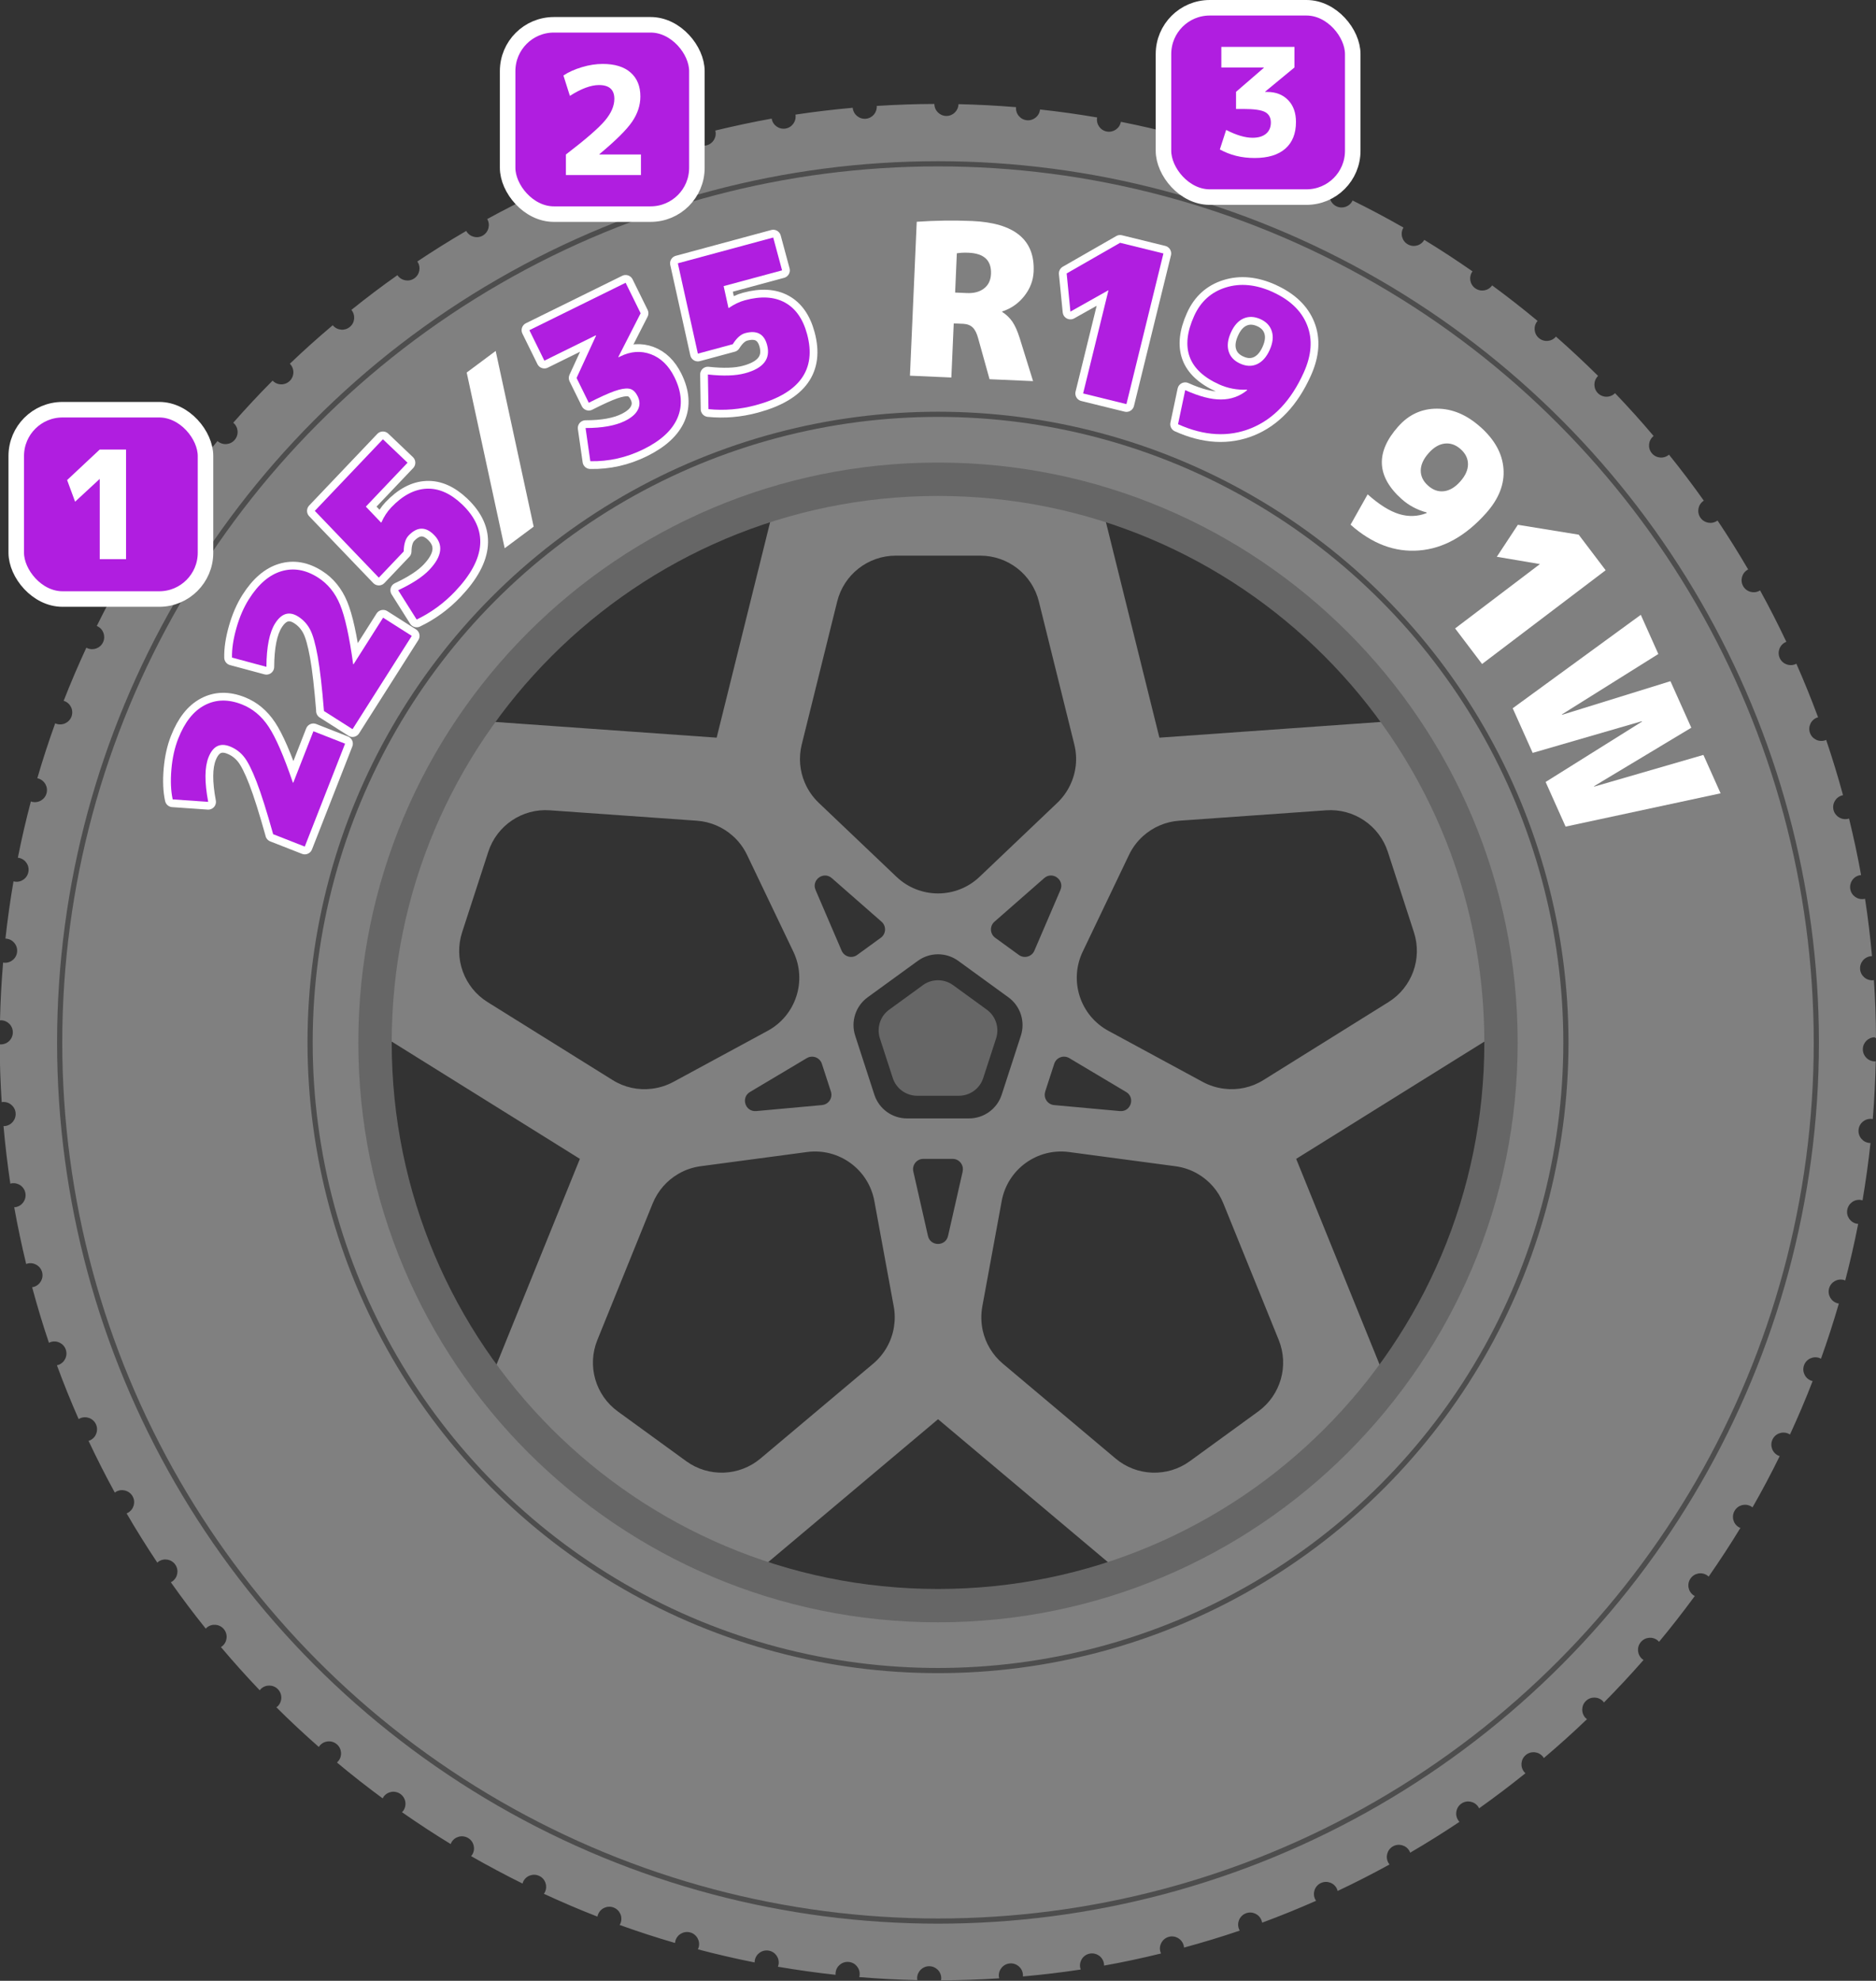 <?xml version="1.0" encoding="UTF-8"?><svg id="_レイヤー_2" xmlns="http://www.w3.org/2000/svg" viewBox="0 0 362.5 382.62"><rect x="0" y="0" width="362.5" height="382.62" fill="#333333" stroke="none"/><defs><style>.cls-1{stroke:#4d4d4d;}.cls-1,.cls-2{fill:none;}.cls-3{fill:gray;}.cls-4{fill:#fff;}.cls-5{fill:#666;}.cls-2{stroke-linecap:round;stroke-linejoin:round;}.cls-2,.cls-6{stroke:#fff;stroke-width:3px;}.cls-6{stroke-miterlimit:10;}.cls-6,.cls-7{fill:#b01ee0;}</style></defs><g id="_レイヤー_1-2"><path class="cls-3" d="M299.51,182.86l-11.71-36.02c-1.65-5.1-6.57-8.41-11.91-8.03l-51.86,3.68-12.52-50.45c-1.29-5.21-5.96-8.86-11.32-8.86h-37.87c-5.36,0-10.03,3.65-11.32,8.86l-12.52,50.45-51.86-3.68c-5.34-.38-10.26,2.93-11.91,8.03l-11.71,36.02c-1.65,5.09.38,10.66,4.93,13.5l44.12,27.49-19.53,48.18c-2.02,4.97-.39,10.67,3.95,13.82l30.64,22.26c4.33,3.15,10.26,2.94,14.36-.51l39.79-33.46,39.78,33.46c4.1,3.45,10.03,3.66,14.36.51l30.64-22.26c4.34-3.15,5.97-8.85,3.96-13.82l-19.54-48.18,44.13-27.49c4.54-2.84,6.57-8.41,4.92-13.5ZM154.92,143.81l6.85-27.62c1.29-5.21,5.96-8.86,11.32-8.86h16.33c5.36,0,10.03,3.65,11.32,8.86l6.85,27.62c.67,2.7.35,5.49-.84,7.91-.6,1.24-1.42,2.37-2.44,3.35l-15.02,14.29c-4.5,4.29-11.57,4.29-16.07,0l-15.02-14.29c-1.17-1.12-2.07-2.44-2.69-3.88-.98-2.29-1.21-4.88-.59-7.38ZM201.96,210.86l1.75-5.38c.39-1.21,1.81-1.75,2.91-1.09l10.98,6.54c1.82,1.08.91,3.88-1.2,3.69l-12.72-1.16c-1.27-.12-2.1-1.38-1.71-2.59ZM199.87,183.64c-.5,1.17-1.96,1.57-3,.82l-4.57-3.32c-1.03-.75-1.1-2.26-.14-3.1l9.61-8.42c1.59-1.4,3.97.33,3.14,2.28l-5.04,11.74ZM157.59,171.9c-.83-1.95,1.54-3.67,3.14-2.28l9.61,8.42c.96.84.89,2.35-.14,3.1l-4.57,3.32c-1.03.75-2.49.35-3-.82l-5.04-11.74ZM158.84,213.46l-12.72,1.16c-2.11.19-3.02-2.6-1.2-3.69l10.98-6.54c1.1-.65,2.51-.12,2.91,1.09l1.75,5.38c.39,1.21-.44,2.48-1.71,2.59ZM94.22,193.57c-4.55-2.83-6.58-8.4-4.92-13.5l5.05-15.53c1.65-5.09,6.57-8.41,11.91-8.02l28.4,2.01c2.61.19,5.04,1.24,6.93,2.93,1.14,1.01,2.08,2.25,2.76,3.67l8.95,18.7c2.69,5.61.5,12.33-4.97,15.29l-18.23,9.87c-1.31.7-2.71,1.14-4.13,1.31-2.6.33-5.29-.23-7.59-1.67l-24.16-15.06ZM172.73,256.38c-.44,2.7-1.84,5.21-4,7.03l-21.78,18.32c-4.1,3.45-10.03,3.66-14.36.51l-13.21-9.6c-4.34-3.15-5.97-8.85-3.95-13.81l10.69-26.38c.99-2.43,2.74-4.41,4.93-5.69,1.31-.77,2.78-1.28,4.34-1.49l20.55-2.74c6.16-.82,11.88,3.34,13.01,9.45l3.75,20.39c.25,1.35.25,2.7.03,4.01ZM186.02,226.28l-2.83,12.46c-.47,2.06-3.41,2.06-3.88,0l-2.83-12.46c-.28-1.24.66-2.43,1.94-2.43h5.65c1.28,0,2.22,1.18,1.94,2.43ZM175.27,216.04c-2.88,0-5.43-1.85-6.32-4.59l-3.7-11.39c-.89-2.74.08-5.73,2.41-7.42l9.69-7.04c2.33-1.69,5.48-1.69,7.81,0l9.69,7.04c2.33,1.69,3.3,4.69,2.41,7.42l-3.7,11.39c-.89,2.74-3.44,4.59-6.32,4.59h-11.98ZM243.13,272.64l-13.21,9.6c-4.33,3.15-10.26,2.94-14.36-.51l-21.78-18.32c-2-1.68-3.34-3.95-3.89-6.42-.32-1.49-.36-3.06-.08-4.62l3.75-20.39c1.13-6.11,6.85-10.27,13.01-9.45l20.55,2.74c1.56.21,3.04.72,4.35,1.49,2.19,1.28,3.94,3.26,4.92,5.69l10.7,26.38c2.01,4.96.38,10.66-3.96,13.81ZM268.29,193.57l-24.16,15.06c-2.3,1.44-4.99,2-7.59,1.67-1.42-.17-2.83-.61-4.13-1.31l-18.23-9.87c-5.47-2.96-7.65-9.68-4.97-15.29l8.95-18.7c.68-1.42,1.62-2.66,2.76-3.67,1.89-1.69,4.32-2.74,6.93-2.93l28.4-2.01c5.34-.38,10.26,2.93,11.92,8.02l5.04,15.53c1.66,5.1-.37,10.67-4.92,13.5Z"/><path class="cls-5" d="M181.25,24.25C83.44,24.25,4.14,103.55,4.14,201.36s79.3,177.11,177.11,177.11,177.11-79.3,177.11-177.11S279.07,24.25,181.25,24.25ZM181.25,306.93c-58.3,0-105.56-47.26-105.56-105.56s47.26-105.57,105.56-105.57,105.57,47.26,105.57,105.57-47.26,105.56-105.57,105.56Z"/><path class="cls-3" d="M362.31,200.48c.07,0,.13.01.19.02-.02-3.75-.15-7.48-.4-11.18-.05,0-.09.02-.14.03-1.28.11-2.42-.84-2.53-2.12s.84-2.42,2.12-2.53c.06,0,.12,0,.18,0-.34-3.73-.78-7.44-1.35-11.1-.05.01-.1.03-.15.04-1.27.22-2.48-.62-2.7-1.89-.22-1.27.62-2.48,1.89-2.7.07-.01.13,0,.2-.01-.66-3.69-1.45-7.33-2.33-10.94-.05.02-.09.04-.13.05-1.24.33-2.52-.41-2.86-1.65-.33-1.24.41-2.52,1.65-2.86.06-.02.12-.02.18-.03-.98-3.61-2.07-7.18-3.26-10.69-.04.02-.08.04-.13.06-1.21.44-2.55-.18-2.99-1.39-.44-1.21.18-2.55,1.39-2.99.06-.02.11-.03.17-.04-1.3-3.51-2.7-6.96-4.2-10.36-.03.02-.06.04-.1.06-1.17.54-2.56.04-3.1-1.13-.54-1.17-.04-2.56,1.13-3.1.05-.02.09-.03.14-.05-1.6-3.37-3.29-6.69-5.08-9.94-.02.02-.04.04-.07.05-1.12.64-2.54.26-3.19-.85-.64-1.12-.26-2.54.85-3.19.04-.02.07-.03.11-.05-1.88-3.22-3.85-6.37-5.92-9.46-.02.01-.03.03-.05.04-1.06.74-2.51.48-3.25-.57-.74-1.06-.48-2.51.57-3.25.03-.02.06-.03.08-.05-2.15-3.04-4.4-6-6.73-8.89,0,0-.01.01-.02.02-.99.83-2.46.7-3.29-.29-.83-.99-.7-2.46.29-3.29.02-.01.04-.02.05-.04-2.4-2.84-4.89-5.6-7.46-8.28,0,0,0,0,0,.01-.91.91-2.39.91-3.3,0-.91-.91-.91-2.39,0-3.3.01-.01.03-.02.04-.03-2.64-2.61-5.36-5.15-8.15-7.6-.83.99-2.3,1.12-3.29.29-.99-.83-1.12-2.3-.29-3.29,0-.01.02-.02.03-.03-2.85-2.37-5.78-4.66-8.78-6.86-.74,1.05-2.19,1.31-3.25.57-1.06-.74-1.31-2.19-.57-3.25,0-.01.02-.02.03-.03-3.05-2.12-6.15-4.15-9.33-6.09,0,0,0,0,0,.01-.64,1.12-2.07,1.5-3.19.85s-1.5-2.07-.85-3.19c0-.02.02-.03.03-.04-3.22-1.84-6.5-3.58-9.84-5.23,0,0,0,0,0,0-.54,1.17-1.93,1.67-3.1,1.13-1.17-.54-1.67-1.93-1.13-3.1,0-.02.02-.03.03-.04-3.36-1.55-6.78-3.01-10.25-4.36,0,0,0,0,0,.01-.44,1.21-1.78,1.83-2.99,1.39-1.21-.44-1.83-1.78-1.39-2.99,0-.02.02-.03.02-.05-3.48-1.25-7.02-2.4-10.6-3.44,0,0,0,0,0,0-.33,1.24-1.61,1.98-2.86,1.65-1.24-.33-1.98-1.61-1.65-2.86,0-.01.01-.02.01-.04-3.58-.94-7.2-1.77-10.86-2.5-.23,1.26-1.43,2.1-2.7,1.88-1.27-.22-2.12-1.43-1.89-2.7,0,0,0-.01,0-.02-3.64-.62-7.32-1.14-11.03-1.54-.13,1.26-1.25,2.19-2.52,2.08-1.28-.11-2.23-1.24-2.12-2.53-3.68-.3-7.39-.5-11.12-.58-.03,1.26-1.06,2.28-2.33,2.28s-2.33-1.04-2.33-2.32c-3.74.01-7.45.15-11.13.38.08,1.26-.85,2.37-2.12,2.48-1.28.11-2.41-.84-2.53-2.12-3.72.33-7.41.77-11.06,1.32.21,1.26-.63,2.46-1.89,2.69-1.27.22-2.48-.62-2.7-1.89,0-.01,0-.02,0-.03-3.67.66-7.3,1.44-10.9,2.31.33,1.24-.41,2.51-1.65,2.85-1.24.33-2.52-.41-2.86-1.65,0-.01,0-.02,0-.04-3.6.98-7.16,2.05-10.66,3.23,0,0,0,0,0,.01.44,1.21-.18,2.55-1.39,2.99-1.21.44-2.55-.18-2.99-1.39,0-.02,0-.04-.01-.06-3.5,1.29-6.94,2.69-10.33,4.18,0,0,0,0,0,0,.54,1.17.04,2.56-1.13,3.1-1.17.54-2.56.04-3.1-1.13,0-.02,0-.03-.02-.05-3.37,1.59-6.68,3.27-9.93,5.05,0,0,0,0,0,0,.64,1.12.26,2.54-.85,3.19s-2.54.26-3.19-.85c0-.01-.01-.03-.02-.04-3.21,1.87-6.36,3.84-9.45,5.9,0,0,0,0,0,0,.74,1.06.48,2.51-.57,3.25-1.06.74-2.51.48-3.25-.57,0-.01-.01-.03-.02-.04-3.04,2.14-6,4.38-8.9,6.71.82.99.7,2.46-.29,3.28-.99.83-2.46.7-3.29-.29,0,0-.01-.02-.02-.03-2.84,2.4-5.61,4.87-8.29,7.44,0,0,0,0,0,0,.91.91.91,2.39,0,3.3-.91.91-2.39.91-3.3,0-.01-.01-.02-.03-.03-.04-2.62,2.63-5.15,5.35-7.61,8.14,0,0,0,0,.01,0,.99.83,1.12,2.3.29,3.29s-2.3,1.12-3.29.29c-.02-.01-.03-.03-.05-.05-2.38,2.85-4.67,5.78-6.88,8.77.01,0,.02.01.04.02,1.06.74,1.31,2.19.57,3.25-.74,1.06-2.19,1.31-3.25.57-.03-.02-.04-.04-.07-.06-2.13,3.05-4.17,6.16-6.11,9.34.02.01.05.02.07.03,1.12.64,1.5,2.07.85,3.19-.64,1.12-2.07,1.5-3.19.85-.04-.02-.07-.05-.11-.08-1.85,3.22-3.6,6.51-5.25,9.85.03.01.06.02.09.03,1.17.54,1.67,1.93,1.13,3.1-.54,1.17-1.93,1.67-3.1,1.13-.05-.02-.08-.05-.13-.08-1.56,3.37-3.03,6.8-4.39,10.28.04.01.08.02.13.03,1.21.44,1.83,1.78,1.39,2.99-.44,1.21-1.78,1.83-2.99,1.39-.06-.02-.1-.05-.16-.08-1.26,3.49-2.42,7.04-3.46,10.63.05,0,.09.01.14.02,1.24.33,1.98,1.61,1.65,2.86-.33,1.24-1.61,1.98-2.86,1.65-.06-.02-.11-.04-.17-.07-.95,3.59-1.79,7.22-2.52,10.89.05,0,.1,0,.15.01,1.27.22,2.12,1.43,1.89,2.7-.22,1.27-1.43,2.12-2.7,1.89-.06-.01-.12-.04-.18-.05-.63,3.65-1.15,7.35-1.56,11.07.05,0,.09,0,.14,0,1.28.11,2.23,1.24,2.12,2.53s-1.24,2.23-2.53,2.12c-.06,0-.12-.02-.18-.03-.31,3.69-.51,7.41-.6,11.17.05,0,.1-.02.15-.02,1.29,0,2.33,1.04,2.33,2.33s-1.04,2.33-2.33,2.33c-.07,0-.13-.01-.2-.02,0,3.76.14,7.48.38,11.18.05,0,.11-.03.16-.03,1.28-.11,2.42.84,2.53,2.12s-.84,2.42-2.12,2.53c-.07,0-.15,0-.22,0,.33,3.74.77,7.45,1.32,11.12.07-.02.13-.05.21-.06,1.27-.22,2.48.62,2.7,1.89.22,1.27-.62,2.48-1.89,2.7-.09.02-.18.01-.27.02.66,3.7,1.44,7.35,2.31,10.97.07-.03.14-.06.22-.08,1.24-.33,2.52.41,2.86,1.65.33,1.24-.41,2.52-1.65,2.86-.1.03-.19.03-.28.05.98,3.62,2.05,7.21,3.25,10.74.08-.04.16-.09.25-.12,1.21-.44,2.55.18,2.99,1.39.44,1.21-.18,2.55-1.39,2.99-.1.04-.21.06-.31.08,1.29,3.52,2.7,6.99,4.2,10.4.08-.05.15-.1.24-.14,1.17-.54,2.56-.04,3.1,1.13.54,1.17.04,2.56-1.13,3.1-.1.05-.2.07-.3.11,1.6,3.39,3.29,6.73,5.08,10,.08-.06.15-.12.23-.17,1.12-.64,2.54-.26,3.19.85s.26,2.54-.85,3.19c-.1.06-.2.09-.3.13,1.88,3.24,3.87,6.41,5.94,9.52.07-.06.14-.13.22-.19,1.06-.74,2.51-.48,3.25.57.74,1.06.48,2.51-.57,3.25-.09.06-.19.11-.29.16,2.16,3.06,4.41,6.05,6.75,8.96.06-.07.12-.14.2-.2.99-.83,2.46-.7,3.29.29.83.99.7,2.46-.29,3.29-.09.07-.18.13-.27.18,2.42,2.86,4.91,5.65,7.5,8.35.06-.08.12-.16.19-.23.91-.91,2.39-.91,3.3,0,.91.91.91,2.39,0,3.3-.08.08-.17.15-.27.22,2.65,2.64,5.39,5.19,8.2,7.66.05-.09.11-.17.17-.25.83-.99,2.3-1.12,3.29-.29s1.12,2.3.29,3.29c-.08.09-.17.17-.25.25,2.87,2.4,5.82,4.71,8.84,6.93.05-.1.1-.19.16-.29.74-1.06,2.19-1.31,3.25-.57,1.06.74,1.31,2.19.57,3.25-.07.1-.16.2-.25.28,3.07,2.14,6.2,4.2,9.41,6.15.04-.11.09-.22.15-.33.64-1.12,2.07-1.5,3.19-.85,1.12.64,1.5,2.07.85,3.19-.07.12-.15.23-.24.33,3.25,1.86,6.56,3.62,9.93,5.29.03-.12.07-.24.12-.35.54-1.17,1.93-1.67,3.1-1.13,1.17.54,1.67,1.93,1.13,3.1-.06.13-.14.25-.22.36,3.4,1.57,6.84,3.05,10.35,4.41.02-.13.05-.26.1-.38.44-1.21,1.78-1.83,2.99-1.39,1.21.44,1.83,1.78,1.39,2.99-.05.14-.12.27-.19.39,3.52,1.27,7.09,2.43,10.7,3.48.01-.13.03-.26.06-.39.33-1.24,1.61-1.98,2.86-1.65,1.24.33,1.98,1.61,1.65,2.86-.04.14-.09.28-.15.41,3.61.95,7.27,1.8,10.96,2.53,0-.13,0-.26.03-.39.22-1.27,1.43-2.12,2.7-1.89,1.27.22,2.12,1.43,1.89,2.7-.03.14-.07.28-.12.41,3.68.63,7.39,1.15,11.14,1.56,0-.12-.02-.24,0-.37.11-1.28,1.24-2.23,2.53-2.12,1.28.11,2.23,1.24,2.12,2.53-.01.14-.04.27-.08.4,3.71.31,7.46.51,11.23.59-.02-.12-.04-.24-.04-.36,0-1.29,1.04-2.33,2.33-2.33s2.33,1.04,2.33,2.33c0,.14-.02.27-.04.4,3.77-.01,7.52-.15,11.24-.39-.03-.11-.06-.23-.07-.35-.11-1.28.84-2.42,2.12-2.53s2.42.84,2.53,2.12c.01.14,0,.27,0,.4,3.76-.34,7.48-.78,11.17-1.34-.04-.12-.08-.24-.11-.38-.22-1.27.62-2.48,1.89-2.7,1.27-.22,2.48.62,2.7,1.89.03.15.03.29.03.43,3.71-.66,7.38-1.45,11.01-2.34-.05-.12-.1-.24-.14-.36-.33-1.24.41-2.52,1.65-2.86,1.24-.33,2.52.41,2.86,1.65.04.14.06.29.07.43,3.63-.99,7.23-2.07,10.77-3.28-.07-.12-.13-.23-.17-.36-.44-1.21.18-2.55,1.39-2.99s2.55.18,2.99,1.39c.05.14.09.28.11.43,3.53-1.3,7.01-2.72,10.43-4.23-.07-.1-.14-.21-.2-.33-.54-1.17-.04-2.56,1.13-3.1s2.56-.04,3.1,1.13c.06.13.1.26.14.4,3.4-1.6,6.74-3.31,10.02-5.11-.08-.09-.15-.19-.21-.3-.64-1.12-.26-2.54.85-3.19,1.12-.64,2.54-.26,3.19.85.07.12.12.24.16.36,3.24-1.89,6.42-3.88,9.53-5.96-.08-.08-.16-.16-.22-.26-.74-1.06-.48-2.51.57-3.25,1.06-.74,2.51-.48,3.25.57.07.11.13.22.19.33,3.06-2.17,6.04-4.43,8.96-6.78-.08-.07-.16-.14-.23-.22-.83-.99-.7-2.46.29-3.29.99-.83,2.46-.7,3.29.29.08.09.14.19.2.29,2.86-2.42,5.64-4.92,8.34-7.51-.08-.06-.16-.12-.24-.19-.91-.91-.91-2.39,0-3.3s2.39-.91,3.3,0c.08.08.15.17.22.26,2.63-2.66,5.19-5.4,7.65-8.21-.08-.05-.16-.1-.24-.16-.99-.83-1.12-2.3-.29-3.29.83-.99,2.3-1.12,3.29-.29.09.07.16.16.23.24,2.39-2.87,4.69-5.83,6.91-8.85-.08-.04-.17-.08-.25-.14-1.06-.74-1.31-2.19-.57-3.25.74-1.06,2.19-1.31,3.25-.57.09.06.17.14.25.21,2.13-3.07,4.18-6.2,6.13-9.4-.09-.04-.18-.07-.27-.12-1.12-.64-1.5-2.07-.85-3.19s2.07-1.5,3.19-.85c.1.06.18.13.27.19,1.86-3.24,3.61-6.55,5.26-9.91-.09-.03-.18-.05-.27-.09-1.17-.54-1.67-1.93-1.13-3.1.54-1.17,1.93-1.67,3.1-1.13.1.05.19.11.28.16,1.56-3.39,3.03-6.83,4.38-10.33-.09-.02-.18-.04-.27-.07-1.21-.44-1.83-1.78-1.39-2.99s1.78-1.83,2.99-1.39c.1.04.19.09.28.14,1.26-3.51,2.41-7.07,3.46-10.67-.08-.01-.17-.02-.25-.04-1.24-.33-1.98-1.61-1.65-2.86.33-1.24,1.61-1.98,2.86-1.65.1.03.18.07.27.1.94-3.6,1.78-7.24,2.5-10.93-.07,0-.15,0-.22-.02-1.27-.22-2.12-1.43-1.89-2.7s1.43-2.12,2.7-1.89c.09.02.16.05.25.07.62-3.66,1.14-7.36,1.54-11.09-.06,0-.12,0-.19,0-1.28-.11-2.23-1.24-2.12-2.53.11-1.28,1.24-2.23,2.53-2.12.08,0,.14.03.22.04.3-3.69.49-7.42.57-11.17-.05,0-.1.02-.16.02-1.29,0-2.33-1.04-2.33-2.33s1.04-2.33,2.33-2.33ZM181.25,313.37c-61.86,0-112.01-50.15-112.01-112.01s50.15-112.01,112.01-112.01,112.01,50.15,112.01,112.01-50.15,112.01-112.01,112.01Z"/><circle class="cls-1" cx="181.25" cy="201.36" r="121.33"/><circle class="cls-1" cx="181.25" cy="201.36" r="169.72"/><path class="cls-5" d="M178.34,190.29l-6.52,4.74c-1.74,1.26-2.46,3.5-1.8,5.54l2.49,7.66c.66,2.04,2.57,3.43,4.71,3.43h8.06c2.15,0,4.05-1.38,4.71-3.43l2.49-7.66c.66-2.04-.06-4.28-1.8-5.54l-6.52-4.74c-1.74-1.26-4.09-1.26-5.83,0Z"/><path class="cls-2" d="M52.78,161.13c-1.24-4.42-2.3-7.79-3.2-10.12-.9-2.32-1.71-3.93-2.45-4.84-.73-.9-1.64-1.57-2.71-1.99-1.91-.75-3.29-.04-4.14,2.13-.75,1.91-.77,4.77-.05,8.58l-6.86-.48c-.36-1.64-.44-3.57-.25-5.79.19-2.22.63-4.19,1.31-5.92,1.25-3.19,2.95-5.35,5.12-6.48,2.16-1.14,4.56-1.19,7.18-.16,2.09.82,3.82,2.26,5.18,4.32,1.37,2.06,2.93,5.66,4.68,10.78l.08.03,3.89-9.94,6.12,2.4-7.79,19.88-6.12-2.4Z"/><path class="cls-7" d="M52.78,161.13c-1.24-4.42-2.3-7.79-3.2-10.12-.9-2.32-1.71-3.93-2.45-4.84-.73-.9-1.64-1.57-2.71-1.99-1.91-.75-3.29-.04-4.14,2.13-.75,1.91-.77,4.77-.05,8.58l-6.86-.48c-.36-1.64-.44-3.57-.25-5.79.19-2.22.63-4.19,1.31-5.92,1.25-3.19,2.95-5.35,5.12-6.48,2.16-1.14,4.56-1.19,7.18-.16,2.09.82,3.82,2.26,5.18,4.32,1.37,2.06,2.93,5.66,4.68,10.78l.08.03,3.89-9.94,6.12,2.4-7.79,19.88-6.12-2.4Z"/><path class="cls-2" d="M62.6,137.34c-.37-4.58-.77-8.09-1.21-10.54-.44-2.45-.93-4.19-1.48-5.22-.55-1.03-1.3-1.85-2.27-2.47-1.73-1.1-3.22-.67-4.47,1.29-1.1,1.73-1.67,4.54-1.69,8.41l-6.65-1.79c-.04-1.68.25-3.59.86-5.73.61-2.14,1.42-3.99,2.42-5.57,1.83-2.89,3.92-4.68,6.26-5.38,2.34-.7,4.7-.3,7.08,1.22,1.89,1.2,3.31,2.95,4.26,5.24s1.79,6.11,2.53,11.48l.07.04,5.72-9.01,5.54,3.52-11.45,18.02-5.54-3.52Z"/><path class="cls-7" d="M62.6,137.34c-.37-4.58-.77-8.09-1.21-10.54-.44-2.45-.93-4.19-1.48-5.22-.55-1.03-1.3-1.85-2.27-2.47-1.73-1.1-3.22-.67-4.47,1.29-1.1,1.73-1.67,4.54-1.69,8.41l-6.65-1.79c-.04-1.68.25-3.59.86-5.73.61-2.14,1.42-3.99,2.42-5.57,1.83-2.89,3.92-4.68,6.26-5.38,2.34-.7,4.7-.3,7.08,1.22,1.89,1.2,3.31,2.95,4.26,5.24s1.79,6.11,2.53,11.48l.07.04,5.72-9.01,5.54,3.52-11.45,18.02-5.54-3.52Z"/><path class="cls-2" d="M73.64,100.96l.06-.06c.51-1.14,1.15-2.1,1.9-2.89,2.19-2.3,4.46-3.5,6.81-3.61,2.35-.11,4.62.89,6.83,2.98,5.16,4.9,4.72,10.53-1.32,16.88-2.17,2.28-4.64,4.08-7.41,5.41l-3.57-5.66c2.72-1.27,4.72-2.58,6-3.92,2.55-2.68,2.81-4.98.79-6.9-1.59-1.51-3.18-1.42-4.78.26-.6.63-.92,1.66-.94,3.07l-4.81,5.06-12.37-12.9,13.16-13.83,4.76,4.53-8.06,8.48,2.98,3.12Z"/><path class="cls-7" d="M73.64,100.96l.06-.06c.51-1.14,1.15-2.1,1.9-2.89,2.19-2.3,4.46-3.5,6.81-3.61,2.35-.11,4.62.89,6.83,2.98,5.16,4.9,4.72,10.53-1.32,16.88-2.17,2.28-4.64,4.08-7.41,5.41l-3.57-5.66c2.72-1.27,4.72-2.58,6-3.92,2.55-2.68,2.81-4.98.79-6.9-1.59-1.51-3.18-1.42-4.78.26-.6.63-.92,1.66-.94,3.07l-4.81,5.06-12.37-12.9,13.16-13.83,4.76,4.53-8.06,8.48,2.98,3.12Z"/><path class="cls-4" d="M95.78,67.79l7.34,33.94-5.6,4.17-7.34-33.94,5.6-4.17Z"/><path class="cls-2" d="M119.5,69.02l.37-.18c2.01-.99,3.98-1.13,5.91-.41,1.92.72,3.43,2.19,4.54,4.42,1.42,2.87,1.61,5.5.59,7.88-1.02,2.38-3.21,4.39-6.55,6.04-3.29,1.62-6.72,2.39-10.29,2.32l-.92-6.41c3.21,0,5.74-.45,7.61-1.37,1.25-.62,2.09-1.34,2.5-2.17.42-.83.4-1.69-.03-2.57-.36-.74-.81-1.21-1.33-1.4-.53-.2-1.31-.16-2.34.12s-2.47.88-4.32,1.78l-1.47.73-2.36-4.79,3.76-8.17-.04-.07-9.94,4.9-2.9-5.89,18.6-9.16,2.9,5.89-4.31,8.44.04.07Z"/><path class="cls-7" d="M119.5,69.02l.37-.18c2.01-.99,3.98-1.13,5.91-.41,1.92.72,3.43,2.19,4.54,4.42,1.42,2.87,1.61,5.5.59,7.88-1.02,2.38-3.21,4.39-6.55,6.04-3.29,1.62-6.72,2.39-10.29,2.32l-.92-6.41c3.21,0,5.74-.45,7.61-1.37,1.25-.62,2.09-1.34,2.5-2.17.42-.83.4-1.69-.03-2.57-.36-.74-.81-1.21-1.33-1.4-.53-.2-1.31-.16-2.34.12s-2.47.88-4.32,1.78l-1.47.73-2.36-4.79,3.76-8.17-.04-.07-9.94,4.9-2.9-5.89,18.6-9.16,2.9,5.89-4.31,8.44.04.07Z"/><path class="cls-2" d="M140.77,59.49l.08-.02c1.03-.7,2.07-1.2,3.13-1.48,3.06-.83,5.63-.68,7.69.45,2.06,1.13,3.49,3.16,4.28,6.09,1.86,6.87-1.44,11.45-9.9,13.73-3.04.82-6.09,1.08-9.15.77l-.11-6.69c2.98.33,5.37.25,7.17-.24,3.57-.96,4.99-2.79,4.26-5.49-.57-2.11-1.98-2.87-4.23-2.26-.85.23-1.65.94-2.4,2.14l-6.74,1.82-3.87-17.45,18.43-4.98,1.71,6.34-11.29,3.05.93,4.21Z"/><path class="cls-7" d="M140.77,59.49l.08-.02c1.03-.7,2.07-1.2,3.13-1.48,3.06-.83,5.63-.68,7.69.45,2.06,1.13,3.49,3.16,4.28,6.09,1.86,6.87-1.44,11.45-9.9,13.73-3.04.82-6.09,1.08-9.15.77l-.11-6.69c2.98.33,5.37.25,7.17-.24,3.57-.96,4.99-2.79,4.26-5.49-.57-2.11-1.98-2.87-4.23-2.26-.85.23-1.65.94-2.4,2.14l-6.74,1.82-3.87-17.45,18.43-4.98,1.71,6.34-11.29,3.05.93,4.21Z"/><path class="cls-4" d="M184.29,62.46l-.46,10.46-8-.35,1.31-29.73c3.57-.25,7.14-.3,10.69-.15,8.2.36,12.17,3.62,11.9,9.77-.08,1.72-.68,3.3-1.81,4.73-1.13,1.43-2.56,2.42-4.28,2.98v.08c.8.5,1.45,1.13,1.97,1.87.51.75.99,1.8,1.42,3.17l2.59,8.33-8.41-.37-2.2-7.9c-.26-.97-.61-1.67-1.06-2.1-.45-.43-1.05-.66-1.82-.7l-1.85-.08ZM184.55,56.51l2.26.1c1.39.06,2.51-.24,3.35-.9.84-.66,1.28-1.59,1.33-2.8.11-2.6-1.33-3.96-4.34-4.09-.88-.04-1.63,0-2.26.11l-.33,7.59Z"/><path class="cls-2" d="M214.19,56.08h-.04s-7.31,4.11-7.31,4.11l-.73-7.37,10.33-5.92,8.37,2.06-7.15,29.1-8.37-2.06,4.9-19.93Z"/><path class="cls-7" d="M214.19,56.08h-.04s-7.31,4.11-7.31,4.11l-.73-7.37,10.33-5.92,8.37,2.06-7.15,29.1-8.37-2.06,4.9-19.93Z"/><path class="cls-2" d="M245.88,56.39c3.37,1.52,5.6,3.65,6.69,6.39,1.09,2.74.88,5.8-.64,9.17-2.44,5.42-5.83,9-10.18,10.77-4.35,1.76-9.06,1.5-14.12-.78l1.39-6.58c2.7,1.21,5,1.82,6.91,1.8,1.91,0,3.6-.6,5.05-1.78l-.04-.11c-1.9.08-3.68-.26-5.35-1.01-5.99-2.7-7.61-7.1-4.85-13.22,1.26-2.79,3.29-4.63,6.11-5.51,2.81-.88,5.83-.59,9.05.86ZM237.84,64.25c-.61,1.35-.75,2.55-.43,3.61.32,1.06,1.06,1.85,2.24,2.38,1.17.53,2.26.56,3.26.1s1.81-1.37,2.42-2.72c.62-1.37.76-2.58.42-3.64s-1.08-1.84-2.23-2.35-2.23-.55-3.24-.11c-1.01.45-1.83,1.35-2.44,2.73Z"/><path class="cls-7" d="M245.88,56.39c3.37,1.52,5.6,3.65,6.69,6.39,1.09,2.74.88,5.8-.64,9.17-2.44,5.42-5.83,9-10.18,10.77-4.35,1.76-9.06,1.5-14.12-.78l1.39-6.58c2.7,1.21,5,1.82,6.91,1.8,1.91,0,3.6-.6,5.05-1.78l-.04-.11c-1.9.08-3.68-.26-5.35-1.01-5.99-2.7-7.61-7.1-4.85-13.22,1.26-2.79,3.29-4.63,6.11-5.51,2.81-.88,5.83-.59,9.05.86ZM237.84,64.25c-.61,1.35-.75,2.55-.43,3.61.32,1.06,1.06,1.85,2.24,2.38,1.17.53,2.26.56,3.26.1s1.81-1.37,2.42-2.72c.62-1.37.76-2.58.42-3.64s-1.08-1.84-2.23-2.35-2.23-.55-3.24-.11c-1.01.45-1.83,1.35-2.44,2.73Z"/><path class="cls-4" d="M286.06,82.47c2.76,2.46,4.25,5.16,4.46,8.1.22,2.94-.9,5.79-3.36,8.55-3.95,4.43-8.27,6.84-12.95,7.21-4.68.38-9.09-1.29-13.24-4.98l3.3-5.86c2.21,1.97,4.22,3.23,6.05,3.8,1.83.56,3.61.5,5.35-.18v-.12c-1.84-.5-3.44-1.35-4.81-2.57-4.9-4.37-5.12-9.06-.66-14.06,2.04-2.29,4.53-3.43,7.48-3.42,2.95,0,5.74,1.18,8.37,3.53ZM276.03,87.56c-.98,1.1-1.48,2.21-1.5,3.31-.01,1.11.46,2.09,1.42,2.94.96.86,1.99,1.21,3.09,1.07,1.1-.14,2.14-.76,3.12-1.87,1-1.12,1.5-2.24,1.5-3.34,0-1.1-.48-2.08-1.42-2.91-.94-.84-1.96-1.2-3.06-1.08-1.1.12-2.15.74-3.15,1.87Z"/><path class="cls-4" d="M297.53,108.98l-.02-.03-8.28-1.4,4.07-6.18,11.75,1.91,5.21,6.87-23.88,18.11-5.21-6.87,16.35-12.4Z"/><path class="cls-4" d="M317.29,139.39l-.03-.08-21.1,6.12-3.86-8.62,24.75-18.05,3.39,7.57-18.62,11.66.03.08,20.93-6.49,4.03,8.99-18.79,11.29.03.08,21.1-6.12,3.32,7.42-29.95,6.43-3.86-8.62,18.62-11.66Z"/><rect class="cls-6" x="3.14" y="79.14" width="36.57" height="36.57" rx="8.94" ry="8.94"/><path class="cls-4" d="M19.27,108.02v-15.46h-.06l-4.7,4.35-1.54-4.18,6.29-5.89h5.1v21.17h-5.1Z"/><rect class="cls-6" x="98.09" y="4.79" width="36.57" height="36.57" rx="8.94" ry="8.94"/><path class="cls-4" d="M109.37,29.83c3.81-2.92,6.32-5.1,7.53-6.54,1.21-1.44,1.81-2.84,1.81-4.19,0-1.78-.99-2.67-2.96-2.67-1.58,0-3.46.7-5.63,2.09l-1.25-3.94c.99-.66,2.18-1.19,3.58-1.61,1.4-.42,2.74-.62,4.02-.62,2.34,0,4.14.56,5.39,1.67,1.26,1.11,1.88,2.65,1.88,4.62,0,1.7-.54,3.33-1.61,4.89-1.07,1.56-3.17,3.64-6.31,6.25v.06h8.03v3.97h-14.5v-3.97Z"/><rect class="cls-6" x="224.82" y="1.5" width="36.57" height="36.57" rx="8.94" ry="8.94"/><path class="cls-4" d="M236.01,9.06h14.12v3.97l-5.66,4.67v.06h.38c1.68,0,3.03.52,4.05,1.57s1.52,2.46,1.52,4.23c0,2.24-.69,3.96-2.06,5.16-1.37,1.2-3.35,1.8-5.92,1.8s-4.7-.55-6.73-1.65l1.22-3.77c1.95,1,3.65,1.51,5.1,1.51,1.12,0,1.99-.26,2.61-.78.62-.52.93-1.25.93-2.17s-.37-1.62-1.12-2.02c-.75-.4-2.13-.59-4.16-.59h-1.45v-3.31l5.37-4.64v-.06h-8.21v-3.97Z"/></g></svg>